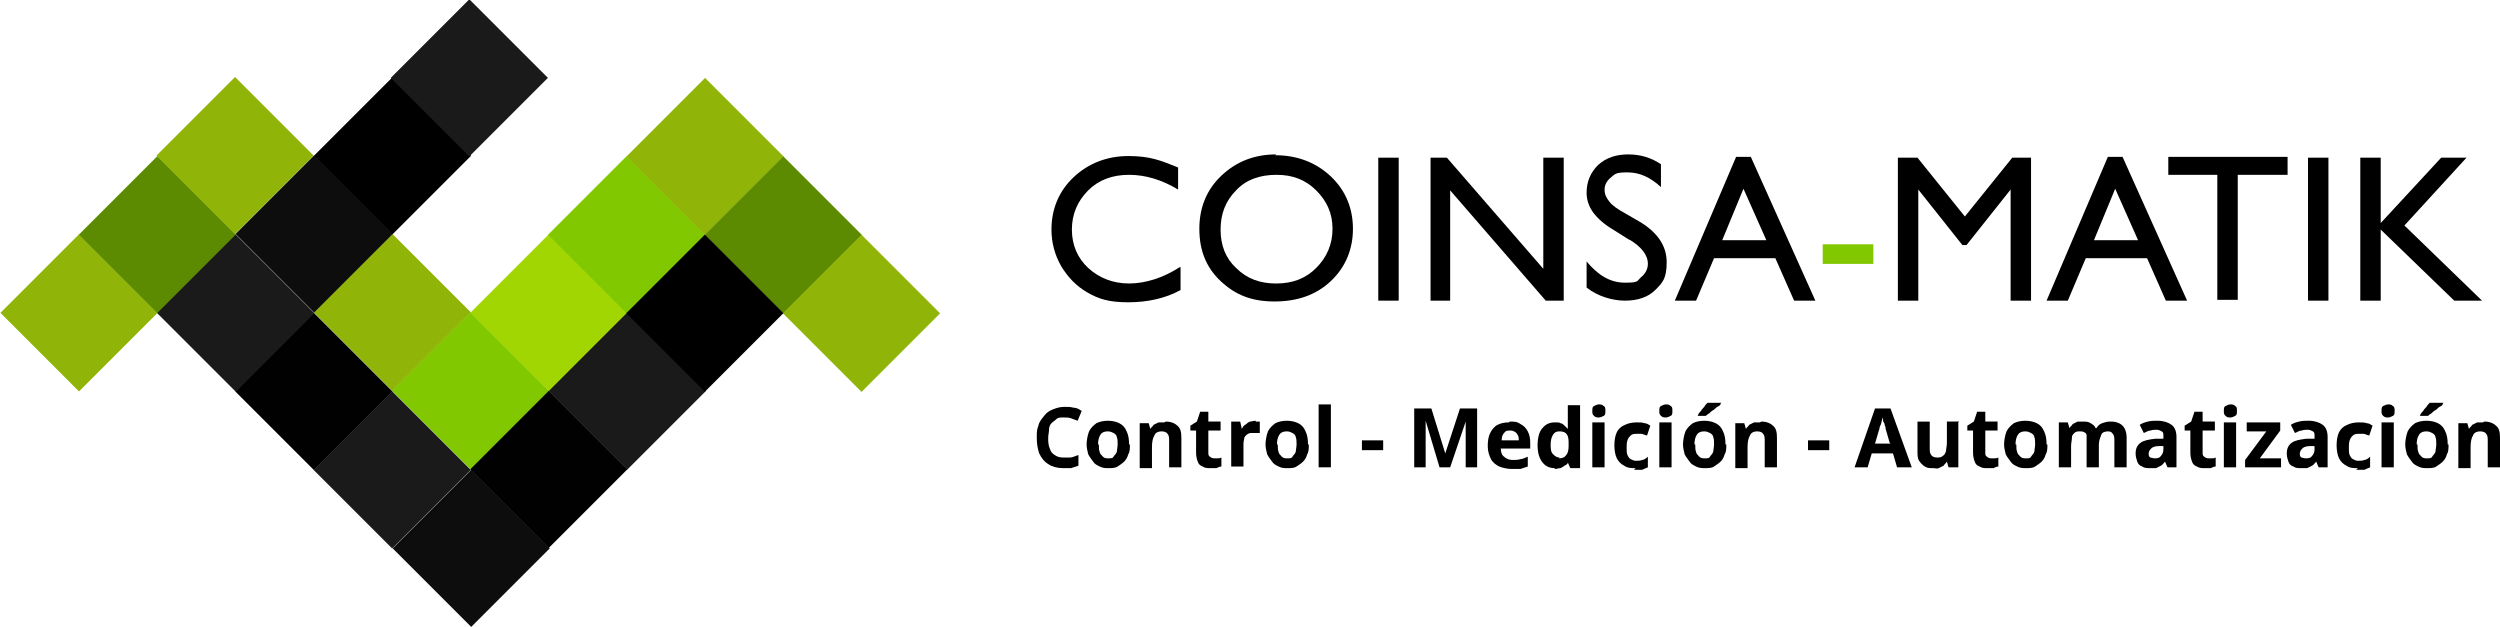 <?xml version="1.0" encoding="UTF-8"?>
<svg id="Capa_1" data-name="Capa 1" xmlns="http://www.w3.org/2000/svg" viewBox="0 0 306 76.7">
  <defs>
    <style>
      .cls-1 {
        fill: #90b508;
      }

      .cls-1, .cls-2, .cls-3, .cls-4, .cls-5, .cls-6, .cls-7, .cls-8 {
        stroke-width: 0px;
      }

      .cls-2 {
        fill: #010101;
      }

      .cls-3 {
        fill: #a2d603;
      }

      .cls-5 {
        fill: #1a1a1a;
      }

      .cls-6 {
        fill: #0d0d0d;
      }

      .cls-7 {
        fill: #82c800;
      }

      .cls-8 {
        fill: #5c8b02;
      }
    </style>
  </defs>
  <g>
    <g>
      <rect class="cls-1" x="2.8" y="31.5" width="13.6" height="13.6" transform="translate(-24.2 18) rotate(-45)"/>
      <rect class="cls-8" x="12.4" y="21.9" width="13.6" height="13.6" transform="translate(-14.6 22) rotate(-45)"/>
      <rect class="cls-1" x="22" y="12.3" width="13.6" height="13.6" transform="translate(-5.1 25.9) rotate(-45)"/>
      <rect class="cls-1" x="41.2" y="31.5" width="13.6" height="13.6" transform="translate(-13 45.1) rotate(-45)"/>
      <rect class="cls-7" x="50.8" y="41.1" width="13.6" height="13.6" transform="translate(-17 54.7) rotate(-45)"/>
      <rect class="cls-3" x="60.4" y="31.5" width="13.6" height="13.6" transform="translate(-7.4 58.7) rotate(-45)"/>
      <rect class="cls-7" x="69.9" y="22" width="13.6" height="13.6" transform="translate(2.1 62.6) rotate(-45)"/>
      <rect class="cls-1" x="79.5" y="12.4" width="13.6" height="13.6" transform="translate(11.7 66.6) rotate(-45)"/>
      <rect class="cls-8" x="89.1" y="22" width="13.6" height="13.6" transform="translate(7.7 76.2) rotate(-45)"/>
      <rect class="cls-1" x="98.7" y="31.6" width="13.6" height="13.6" transform="translate(3.7 85.8) rotate(-45)"/>
    </g>
    <rect class="cls-5" x="22" y="31.5" width="13.6" height="13.6" transform="translate(-18.6 31.6) rotate(-45)"/>
    <g>
      <rect class="cls-6" x="31.6" y="21.9" width="13.6" height="13.6" transform="translate(-9 35.5) rotate(-45)"/>
      <rect class="cls-4" x="41.2" y="12.3" width="13.6" height="13.6" transform="translate(.6 39.5) rotate(-45)"/>
      <rect class="cls-5" x="50.7" y="2.8" width="13.6" height="13.6" transform="translate(10 43.4) rotate(-45)"/>
      <rect class="cls-2" x="31.6" y="41.1" width="13.6" height="13.6" transform="translate(-22.6 41.2) rotate(-45)"/>
      <rect class="cls-5" x="41.2" y="50.7" width="13.6" height="13.6" transform="translate(-26.6 50.8) rotate(-45)"/>
      <rect class="cls-6" x="50.8" y="60.3" width="13.6" height="13.6" transform="translate(-30.5 60.4) rotate(-45)"/>
      <rect class="cls-2" x="60.4" y="50.7" width="13.6" height="13.6" transform="translate(-21 64.3) rotate(-45)"/>
      <rect class="cls-5" x="70" y="41.1" width="13.6" height="13.6" transform="translate(-11.4 68.3) rotate(-45)"/>
      <rect class="cls-4" x="79.5" y="31.6" width="13.6" height="13.6" transform="translate(-1.9 72.2) rotate(-45)"/>
    </g>
  </g>
  <g>
    <g>
      <path class="cls-4" d="m130.1,51.1c-.3,0-.6,0-.8.2s-.4.3-.6.5-.3.5-.3.8-.1.6-.1,1,0,.9.2,1.3c.1.4.3.6.6.8.3.2.6.3,1,.3s.6,0,.9,0c.3,0,.6-.2,1-.3v1.3c-.3.1-.6.2-.9.3-.3,0-.7,0-1,0-.7,0-1.4-.2-1.8-.5-.5-.3-.8-.7-1.1-1.3-.2-.6-.3-1.2-.3-1.9s0-1,.2-1.5c.1-.5.4-.8.7-1.2s.6-.6,1.1-.8.9-.3,1.4-.3.7,0,1.1.1c.4,0,.7.2,1,.4l-.5,1.2c-.3-.1-.5-.2-.8-.3s-.5-.1-.8-.1Z"/>
      <path class="cls-4" d="m138.3,54.4c0,.5,0,.9-.2,1.2-.1.4-.3.7-.5.9s-.5.4-.8.6-.7.2-1.1.2-.7,0-1.1-.2-.6-.3-.8-.6-.4-.5-.6-.9c-.1-.4-.2-.8-.2-1.2s.1-1.1.3-1.6c.2-.4.5-.7.9-1,.4-.2.9-.3,1.4-.3s1,.1,1.4.3.7.5.9,1c.2.4.3.9.3,1.6Zm-3.8,0c0,.4,0,.7.1.9,0,.2.2.4.4.6s.4.2.7.2.5,0,.6-.2.3-.3.4-.6c0-.2.1-.6.1-.9s0-.7-.1-.9c0-.2-.2-.4-.4-.5s-.4-.2-.7-.2c-.4,0-.7.1-.9.4s-.3.7-.3,1.2Z"/>
      <path class="cls-4" d="m142.7,51.6c.6,0,1.1.2,1.4.5.4.3.5.8.5,1.5v3.6h-1.5v-3.2c0-.4,0-.7-.2-.9-.1-.2-.4-.3-.7-.3-.5,0-.8.2-.9.5-.2.3-.3.8-.3,1.4v2.6h-1.5v-5.5h1.1l.2.7h0c.1-.2.3-.3.4-.5.2-.1.4-.2.6-.3.2,0,.4,0,.7,0Z"/>
      <path class="cls-4" d="m148.5,56.1c.2,0,.3,0,.5,0s.3,0,.5-.1v1.1c-.2,0-.4.1-.6.2-.2,0-.5,0-.8,0s-.6,0-.9-.2c-.3-.1-.5-.3-.6-.6s-.2-.6-.2-1.1v-2.7h-.7v-.6l.8-.5.4-1.2h1v1.2h1.5v1.1h-1.5v2.7c0,.2,0,.4.2.5.1.1.3.2.5.2Z"/>
      <path class="cls-4" d="m153.7,51.6c0,0,.2,0,.3,0,.1,0,.2,0,.2,0v1.4c-.2,0-.2,0-.3,0,0,0-.2,0-.2,0-.2,0-.4,0-.6,0-.2,0-.3.1-.5.2-.1.1-.3.3-.3.4,0,.2-.1.4-.1.7v2.8h-1.5v-5.5h1.1l.2.9h0c.1-.2.2-.4.4-.5s.3-.3.6-.4c.2,0,.4-.1.7-.1Z"/>
      <path class="cls-4" d="m160.2,54.4c0,.5,0,.9-.2,1.2-.1.4-.3.7-.5.9s-.5.4-.8.6-.7.2-1.1.2-.7,0-1.1-.2-.6-.3-.8-.6-.4-.5-.6-.9c-.1-.4-.2-.8-.2-1.2s.1-1.1.3-1.6c.2-.4.5-.7.9-1,.4-.2.9-.3,1.4-.3s1,.1,1.4.3.7.5.9,1c.2.4.3.9.3,1.6Zm-3.8,0c0,.4,0,.7.1.9,0,.2.2.4.4.6s.4.2.7.2.5,0,.6-.2.3-.3.4-.6c0-.2.1-.6.1-.9s0-.7-.1-.9c0-.2-.2-.4-.4-.5s-.4-.2-.7-.2c-.4,0-.7.1-.9.4s-.3.7-.3,1.2Z"/>
      <path class="cls-4" d="m162.9,57.2h-1.5v-7.7h1.5v7.7Z"/>
      <path class="cls-4" d="m166.7,55.1v-1.2h2.6v1.2h-2.6Z"/>
      <path class="cls-4" d="m176.2,57.2l-1.7-5.7h0c0,.1,0,.3,0,.6s0,.6,0,.9,0,.6,0,.8v3.4h-1.4v-7.2h2.1l1.7,5.5h0l1.8-5.5h2.1v7.2h-1.4v-3.4c0-.2,0-.5,0-.8,0-.3,0-.6,0-.8,0-.3,0-.5,0-.6h0l-1.9,5.6h-1.4Z"/>
      <path class="cls-4" d="m184.8,51.6c.5,0,.9,0,1.3.3.4.2.7.5.9.9.2.4.3.8.3,1.4v.7h-3.6c0,.4.1.8.4,1,.2.2.6.4,1,.4s.7,0,1-.1c.3,0,.6-.2.9-.3v1.2c-.3.1-.6.2-.9.3-.3,0-.7,0-1.1,0s-1-.1-1.5-.3c-.4-.2-.8-.5-1-.9s-.4-.9-.4-1.6.1-1.2.3-1.6c.2-.4.5-.8.9-1,.4-.2.8-.3,1.4-.3Zm0,1.1c-.3,0-.5,0-.7.3-.2.2-.3.5-.3.9h2.1c0-.2,0-.4-.1-.6s-.2-.3-.3-.4c-.2-.1-.3-.2-.6-.2Z"/>
      <path class="cls-4" d="m190.3,57.3c-.6,0-1.1-.2-1.5-.7-.4-.5-.6-1.2-.6-2.1s.2-1.7.6-2.1c.4-.5.9-.7,1.5-.7s.5,0,.7.1c.2,0,.4.2.5.3.1.1.3.3.4.4h0c0-.1,0-.3,0-.5,0-.2,0-.4,0-.6v-1.8h1.5v7.7h-1.2l-.3-.7h0c0,.2-.2.3-.4.4-.1.1-.3.2-.5.3-.2,0-.4.1-.7.1Zm.5-1.2c.4,0,.7-.1.9-.4.2-.2.3-.6.3-1.1v-.2c0-.5,0-.9-.2-1.2-.2-.3-.5-.4-.9-.4s-.6.1-.8.4c-.2.3-.3.7-.3,1.2s0,.9.3,1.2.5.4.8.4Z"/>
      <path class="cls-4" d="m195.7,49.5c.2,0,.4,0,.6.2.2.1.2.3.2.6s0,.5-.2.6c-.2.1-.4.2-.6.2s-.4,0-.6-.2-.2-.3-.2-.6,0-.5.2-.6.4-.2.6-.2Zm.7,2.2v5.5h-1.5v-5.5h1.5Z"/>
      <path class="cls-4" d="m200.2,57.3c-.5,0-1,0-1.4-.3-.4-.2-.7-.5-.9-.9s-.3-1-.3-1.6.1-1.2.3-1.6c.2-.4.5-.7,1-.9.4-.2.9-.3,1.4-.3s.7,0,1,.1c.3,0,.5.2.7.3l-.4,1.2c-.2,0-.5-.2-.7-.2-.2,0-.4,0-.6,0s-.5,0-.7.2-.3.3-.4.6-.1.6-.1.9,0,.7.1.9.2.4.4.5.4.2.6.2.6,0,.8-.1c.2,0,.5-.2.7-.4v1.3c-.2.1-.5.2-.7.3-.3,0-.6,0-1,0Z"/>
      <path class="cls-4" d="m203.9,49.5c.2,0,.4,0,.6.2.2.1.2.3.2.6s0,.5-.2.6c-.2.1-.4.2-.6.2s-.4,0-.6-.2-.2-.3-.2-.6,0-.5.2-.6.4-.2.6-.2Zm.7,2.2v5.5h-1.5v-5.5h1.5Z"/>
      <path class="cls-4" d="m211.3,54.4c0,.5,0,.9-.2,1.2-.1.4-.3.7-.5.9s-.5.4-.8.6-.7.2-1.1.2-.7,0-1.1-.2-.6-.3-.8-.6-.4-.5-.6-.9c-.1-.4-.2-.8-.2-1.2s.1-1.1.3-1.6c.2-.4.5-.7.9-1,.4-.2.9-.3,1.4-.3s1,.1,1.4.3.7.5.9,1c.2.4.3.9.3,1.6Zm-3.8,0c0,.4,0,.7.1.9,0,.2.2.4.4.6s.4.2.7.2.5,0,.6-.2.3-.3.4-.6c0-.2.1-.6.1-.9s0-.7-.1-.9c0-.2-.2-.4-.4-.5s-.4-.2-.7-.2c-.4,0-.7.1-.9.4s-.3.7-.3,1.2Zm3.1-5h0c0,.2-.2.3-.4.4-.2.1-.3.3-.5.4s-.4.3-.5.4c-.2.1-.3.2-.4.3h-1c.1-.3.2-.4.4-.6.1-.2.3-.4.4-.5.1-.2.3-.4.4-.5h1.7Z"/>
      <path class="cls-4" d="m215.6,51.6c.6,0,1.1.2,1.4.5.4.3.5.8.5,1.5v3.6h-1.5v-3.2c0-.4,0-.7-.2-.9-.1-.2-.4-.3-.7-.3-.5,0-.8.2-.9.5-.2.3-.3.8-.3,1.4v2.6h-1.5v-5.5h1.1l.2.7h0c.1-.2.3-.3.4-.5.2-.1.4-.2.6-.3.2,0,.4,0,.7,0Z"/>
      <path class="cls-4" d="m221.3,55.1v-1.2h2.6v1.2h-2.6Z"/>
      <path class="cls-4" d="m232.2,57.2l-.5-1.7h-2.6l-.5,1.7h-1.6l2.5-7.2h1.9l2.6,7.2h-1.6Zm-.9-3l-.5-1.7c0-.1,0-.3-.1-.4,0-.2-.1-.4-.2-.5,0-.2,0-.3-.1-.5,0,.1,0,.3-.1.5,0,.2-.1.4-.2.6s0,.3-.1.4l-.5,1.7h1.9Z"/>
      <path class="cls-4" d="m239.7,51.7v5.5h-1.2l-.2-.7h0c-.1.2-.3.3-.4.5-.2.1-.4.2-.6.3s-.4,0-.7,0c-.4,0-.7,0-1-.2s-.5-.4-.7-.7-.2-.7-.2-1.2v-3.6h1.5v3.2c0,.4,0,.7.2.9.1.2.4.3.7.3s.5,0,.7-.2c.2-.1.3-.3.4-.6,0-.3.1-.6.1-1v-2.6h1.5Z"/>
      <path class="cls-4" d="m243.6,56.1c.2,0,.3,0,.5,0s.3,0,.5-.1v1.1c-.2,0-.4.1-.6.2-.2,0-.5,0-.8,0s-.6,0-.9-.2c-.3-.1-.5-.3-.6-.6s-.2-.6-.2-1.1v-2.7h-.7v-.6l.8-.5.4-1.2h1v1.2h1.5v1.1h-1.5v2.7c0,.2,0,.4.2.5.1.1.3.2.5.2Z"/>
      <path class="cls-4" d="m250.6,54.4c0,.5,0,.9-.2,1.2-.1.4-.3.7-.5.9s-.5.4-.8.6-.7.2-1.1.2-.7,0-1.1-.2-.6-.3-.8-.6-.4-.5-.6-.9c-.1-.4-.2-.8-.2-1.2s.1-1.1.3-1.6c.2-.4.5-.7.9-1,.4-.2.9-.3,1.4-.3s1,.1,1.4.3.7.5.9,1c.2.4.3.9.3,1.6Zm-3.8,0c0,.4,0,.7.1.9,0,.2.2.4.4.6s.4.2.7.2.5,0,.6-.2.3-.3.4-.6c0-.2.1-.6.1-.9s0-.7-.1-.9c0-.2-.2-.4-.4-.5s-.4-.2-.7-.2c-.4,0-.7.1-.9.4s-.3.7-.3,1.2Z"/>
      <path class="cls-4" d="m258.4,51.6c.6,0,1.1.2,1.4.5s.5.8.5,1.5v3.6h-1.5v-3.2c0-.4,0-.7-.2-.9-.1-.2-.3-.3-.6-.3s-.7.1-.8.4-.3.7-.3,1.2v2.8h-1.5v-3.2c0-.3,0-.5,0-.7,0-.2-.1-.3-.3-.4s-.3-.1-.5-.1c-.3,0-.5,0-.7.2s-.3.3-.3.6-.1.6-.1,1v2.6h-1.5v-5.5h1.1l.2.7h0c.1-.2.3-.3.4-.5.2-.1.4-.2.6-.3.2,0,.4,0,.6,0,.4,0,.7,0,1,.2s.5.3.6.6h.1c.2-.3.4-.5.7-.6.3-.1.6-.2.9-.2Z"/>
      <path class="cls-4" d="m264.1,51.5c.7,0,1.3.2,1.7.5.4.3.6.8.6,1.5v3.7h-1.1l-.3-.7h0c-.2.2-.3.4-.5.5s-.4.2-.6.3c-.2,0-.5,0-.8,0s-.6,0-.9-.2c-.3-.1-.5-.3-.6-.6-.1-.3-.2-.6-.2-1,0-.6.2-1,.6-1.3.4-.3,1-.4,1.8-.5h1v-.3c0-.3,0-.5-.2-.6-.2-.1-.4-.2-.6-.2s-.5,0-.8.1c-.3,0-.5.2-.8.3l-.5-1c.3-.2.6-.3,1-.4s.7-.1,1.1-.1Zm.8,3.1h-.6c-.5,0-.8.1-1,.3-.2.2-.3.4-.3.6s0,.4.2.5c.1,0,.3.1.5.1.3,0,.6,0,.8-.3.2-.2.3-.5.3-.8v-.5Z"/>
      <path class="cls-4" d="m270.2,56.1c.2,0,.3,0,.5,0s.3,0,.5-.1v1.1c-.2,0-.4.1-.6.2-.2,0-.5,0-.8,0s-.6,0-.9-.2c-.3-.1-.5-.3-.6-.6s-.2-.6-.2-1.1v-2.7h-.7v-.6l.8-.5.4-1.2h1v1.2h1.5v1.1h-1.5v2.7c0,.2,0,.4.2.5.1.1.3.2.5.2Z"/>
      <path class="cls-4" d="m273,49.5c.2,0,.4,0,.6.2.2.1.2.3.2.6s0,.5-.2.6c-.2.1-.4.2-.6.2s-.4,0-.6-.2-.2-.3-.2-.6,0-.5.2-.6.4-.2.6-.2Zm.7,2.2v5.5h-1.5v-5.5h1.5Z"/>
      <path class="cls-4" d="m279.2,57.2h-4.4v-.9l2.6-3.5h-2.4v-1.1h4.1v1l-2.5,3.4h2.6v1.1Z"/>
      <path class="cls-4" d="m282.6,51.5c.7,0,1.3.2,1.7.5.4.3.6.8.6,1.5v3.7h-1.1l-.3-.7h0c-.2.2-.3.4-.5.5s-.4.2-.6.3c-.2,0-.5,0-.8,0s-.6,0-.9-.2c-.3-.1-.5-.3-.6-.6-.1-.3-.2-.6-.2-1,0-.6.2-1,.6-1.3.4-.3,1-.4,1.8-.5h1v-.3c0-.3,0-.5-.2-.6-.2-.1-.4-.2-.6-.2s-.5,0-.8.1c-.3,0-.5.2-.8.3l-.5-1c.3-.2.6-.3,1-.4s.7-.1,1.1-.1Zm.8,3.1h-.6c-.5,0-.8.1-1,.3-.2.2-.3.4-.3.6s0,.4.2.5c.1,0,.3.1.5.1.3,0,.6,0,.8-.3.2-.2.3-.5.3-.8v-.5Z"/>
      <path class="cls-4" d="m288.6,57.3c-.5,0-1,0-1.4-.3-.4-.2-.7-.5-.9-.9s-.3-1-.3-1.6.1-1.2.3-1.6c.2-.4.5-.7,1-.9.4-.2.9-.3,1.4-.3s.7,0,1,.1c.3,0,.5.2.7.3l-.4,1.2c-.2,0-.5-.2-.7-.2-.2,0-.4,0-.6,0s-.5,0-.7.2-.3.3-.4.6-.1.6-.1.9,0,.7.1.9.2.4.4.5.4.2.6.2.6,0,.8-.1c.2,0,.5-.2.7-.4v1.3c-.2.1-.5.2-.7.3-.3,0-.6,0-1,0Z"/>
      <path class="cls-4" d="m292.3,49.5c.2,0,.4,0,.6.2.2.1.2.3.2.6s0,.5-.2.6c-.2.1-.4.2-.6.2s-.4,0-.6-.2-.2-.3-.2-.6,0-.5.2-.6.4-.2.6-.2Zm.7,2.2v5.5h-1.5v-5.5h1.5Z"/>
      <path class="cls-4" d="m299.7,54.4c0,.5,0,.9-.2,1.2-.1.4-.3.7-.5.9s-.5.4-.8.6-.7.2-1.1.2-.7,0-1.1-.2-.6-.3-.8-.6-.4-.5-.6-.9c-.1-.4-.2-.8-.2-1.2s.1-1.1.3-1.6c.2-.4.5-.7.9-1,.4-.2.9-.3,1.4-.3s1,.1,1.4.3.7.5.9,1c.2.4.3.9.3,1.6Zm-3.8,0c0,.4,0,.7.1.9,0,.2.2.4.4.6s.4.2.7.2.5,0,.6-.2.3-.3.4-.6c0-.2.1-.6.1-.9s0-.7-.1-.9c0-.2-.2-.4-.4-.5s-.4-.2-.7-.2c-.4,0-.7.1-.9.4s-.3.7-.3,1.2Zm3.1-5h0c0,.2-.2.3-.4.4-.2.1-.3.3-.5.4s-.4.3-.5.4c-.2.1-.3.2-.4.3h-1c.1-.3.2-.4.4-.6.1-.2.3-.4.4-.5.1-.2.3-.4.4-.5h1.7Z"/>
      <path class="cls-4" d="m304.1,51.6c.6,0,1.1.2,1.4.5.4.3.5.8.5,1.5v3.6h-1.5v-3.2c0-.4,0-.7-.2-.9-.1-.2-.4-.3-.7-.3-.5,0-.8.2-.9.5-.2.3-.3.8-.3,1.4v2.6h-1.5v-5.5h1.1l.2.7h0c.1-.2.3-.3.4-.5.2-.1.4-.2.6-.3.2,0,.4,0,.7,0Z"/>
    </g>
    <g>
      <path class="cls-4" d="m144.5,32.7v2.8c-1.8,1-4,1.5-6.4,1.5s-3.6-.4-5-1.2c-1.4-.8-2.4-1.9-3.2-3.2-.8-1.4-1.2-2.9-1.2-4.5,0-2.5.9-4.7,2.7-6.4,1.8-1.7,4.1-2.6,6.7-2.6s3.9.5,6.1,1.4v2.7c-2-1.2-4-1.8-6-1.8s-3.7.6-5,1.9c-1.3,1.3-2,2.9-2,4.8s.7,3.5,2,4.7c1.3,1.2,3,1.9,5,1.9s4.2-.7,6.2-2Z"/>
      <path class="cls-4" d="m156.1,19c2.7,0,5,.9,6.8,2.6,1.8,1.7,2.7,3.9,2.7,6.4s-.9,4.7-2.7,6.4c-1.8,1.7-4.1,2.5-6.9,2.5s-4.8-.8-6.6-2.5c-1.8-1.7-2.6-3.8-2.6-6.4s.9-4.8,2.7-6.5c1.8-1.7,4-2.6,6.7-2.6Zm.1,2.4c-2,0-3.7.6-4.9,1.9-1.3,1.3-1.9,2.9-1.9,4.8s.6,3.5,1.9,4.7c1.3,1.3,2.9,1.9,4.9,1.9s3.6-.6,4.9-1.9c1.3-1.3,2-2.9,2-4.8s-.7-3.4-2-4.7c-1.3-1.3-2.9-1.9-4.8-1.9Z"/>
      <path class="cls-4" d="m168.7,19.3h2.5v17.5h-2.5v-17.5Z"/>
      <path class="cls-4" d="m189,19.3h2.4v17.5h-2.2l-11.7-13.5v13.5h-2.4v-17.5h2l11.8,13.6v-13.6Z"/>
      <path class="cls-4" d="m199.5,29.4l-1.9-1.2c-1.2-.7-2-1.4-2.6-2.2-.5-.7-.8-1.5-.8-2.4,0-1.4.5-2.5,1.4-3.4,1-.9,2.2-1.3,3.7-1.3s2.8.4,4,1.2v2.8c-1.3-1.2-2.6-1.8-4.1-1.8s-1.5.2-2,.6c-.5.4-.8.9-.8,1.5s.2,1,.6,1.5c.4.5,1,.9,1.9,1.4l1.9,1.1c2.1,1.3,3.2,2.9,3.2,4.9s-.5,2.5-1.4,3.4c-.9.9-2.2,1.3-3.7,1.3s-3.3-.5-4.7-1.6v-3.2c1.4,1.7,2.9,2.6,4.7,2.6s1.4-.2,2-.7c.5-.4.8-1,.8-1.6,0-1.1-.8-2.1-2.3-3Z"/>
      <path class="cls-4" d="m212.5,19.2h1.8l7.9,17.6h-2.6l-2.3-5.2h-7.5l-2.2,5.2h-2.6l7.5-17.6Zm3.7,10.2l-2.8-6.3-2.6,6.3h5.4Z"/>
      <path class="cls-7" d="m223.1,29.9h6.2v2.4h-6.2v-2.4Z"/>
      <path class="cls-4" d="m246.3,19.3h2.3v17.5h-2.5v-13.6l-5.4,6.8h-.5l-5.4-6.8v13.6h-2.5v-17.5h2.4l5.8,7.2,5.8-7.2Z"/>
      <path class="cls-4" d="m258,19.2h1.8l7.9,17.6h-2.6l-2.3-5.2h-7.5l-2.2,5.2h-2.6l7.5-17.6Zm3.7,10.2l-2.8-6.3-2.6,6.3h5.4Z"/>
      <path class="cls-4" d="m265.4,19.2h14.6v2.2h-6.1v15.3h-2.5v-15.3h-6v-2.2Z"/>
      <path class="cls-4" d="m282.5,19.3h2.5v17.5h-2.5v-17.5Z"/>
      <path class="cls-4" d="m298.8,19.3h3.1l-7.6,8.3,9.5,9.2h-3.4l-9-8.7v8.7h-2.5v-17.5h2.5v8l7.4-8Z"/>
    </g>
  </g>
</svg>